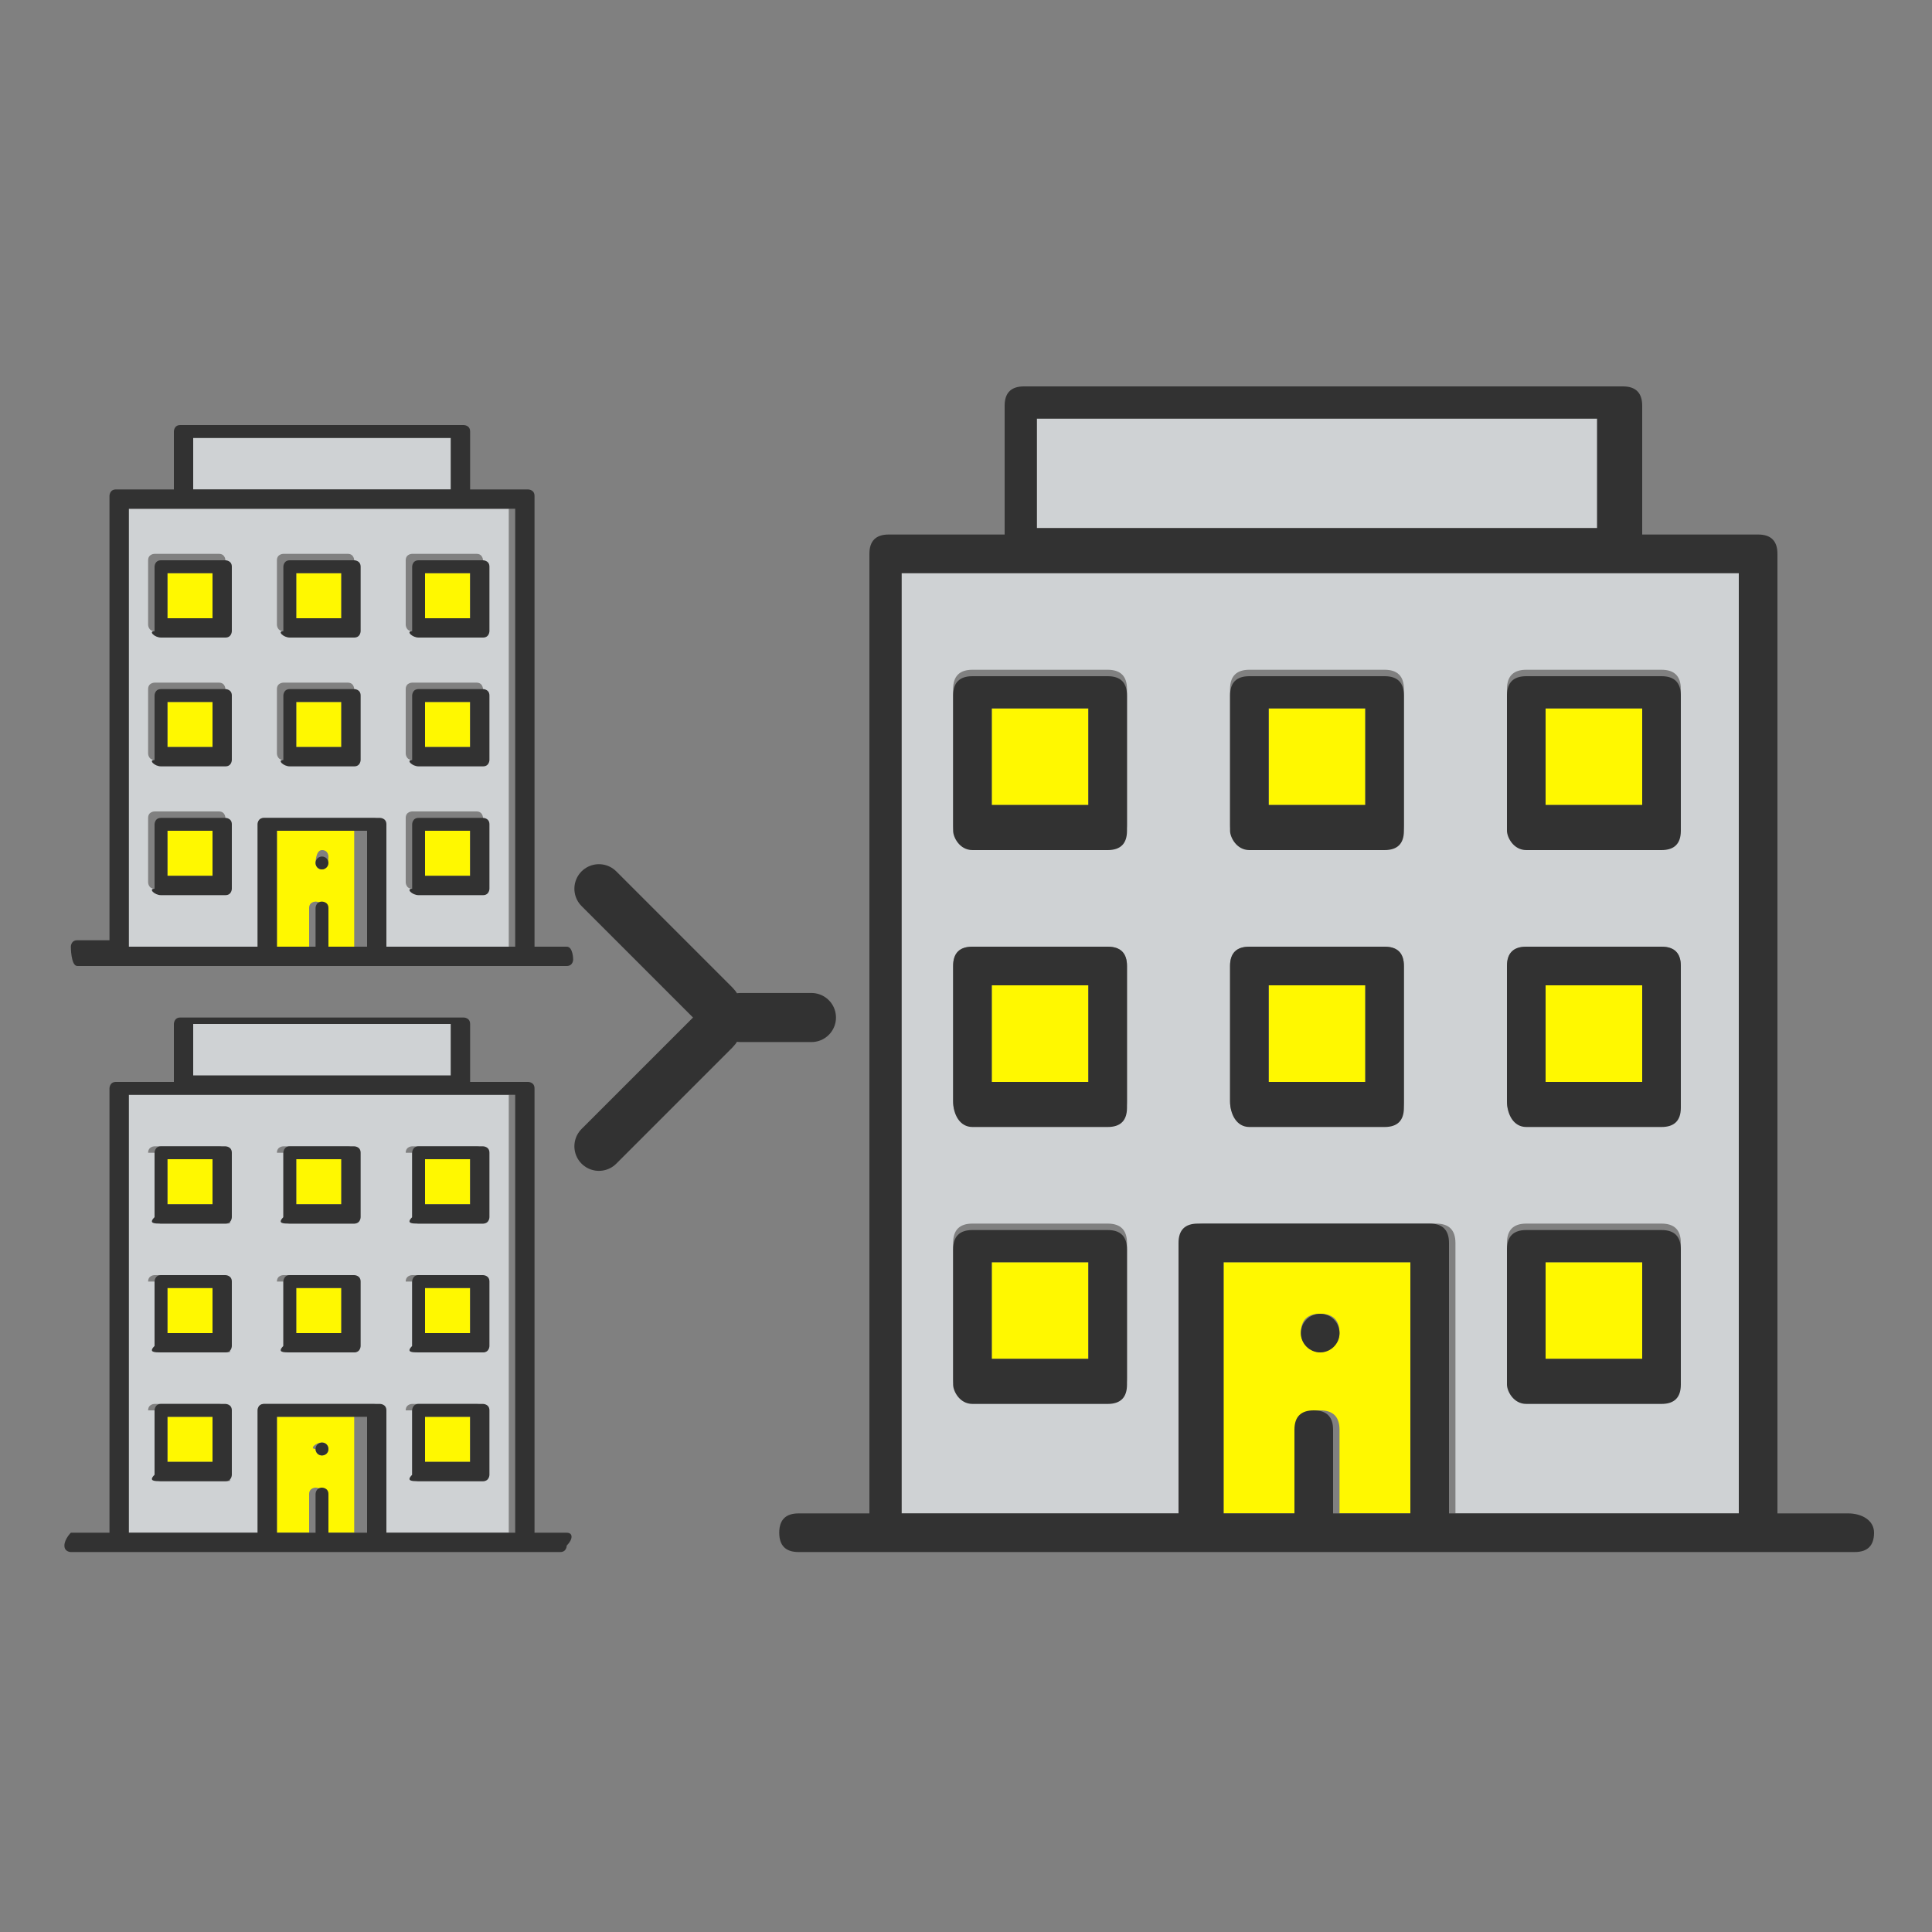 <svg xmlns="http://www.w3.org/2000/svg" xml:space="preserve" style="enable-background:new 0 0 30 30" viewBox="0 0 30 30"><rect x="0" y="0" width="30" height="30" fill="#808080" stroke="none"/><style>.st0{display:none}.st1{fill:#cfd2d4}.st1,.st2{display:inline}.st3{fill:#cfd2d4}.st4{fill:#323232}.st5,.st6{display:inline;fill:#fff800}.st6{fill:#323232}.st7,.st8,.st9{display:inline;fill:#dadddf}.st8,.st9{fill:#fff}.st9{fill:#e0e0e0}.st10{fill:#fff800}.st12{fill:#dadddf}.st15{fill:#333}.st16{display:inline;fill:#d2d8d8}.st17{fill:#231f20}.st18{fill-rule:evenodd;clip-rule:evenodd;fill:#cfd2d4}.st22{fill:#fff}.st23{fill:none}.st24,.st25{display:inline;fill:#ff7832}.st25{fill-rule:evenodd;clip-rule:evenodd;fill:#cfd2d4}.st27{fill:none;stroke:#323232;stroke-width:.762;stroke-linecap:round;stroke-miterlimit:10}.st28,.st29{fill:#e50012}.st29{display:inline}.st30,.st31{fill-rule:evenodd;clip-rule:evenodd;fill:#e50012}.st31{display:inline}</style><g id="yellowアイコン_x5F_追加依頼"><path d="M6.6 12.9h.7v.7h-.7zM2.6 8.9h.7v.7h-.7zM4.6 8.9h.7v.7h-.7zM4.6 10.9h.7v.7h-.7zM4.3 14.7h.5v-.6c0-.1.1-.1.1-.1.1 0 .1.1.1.1v.6h.5v-1.8H4.3v1.8zm.7-1.5c.1 0 .1.1.1.1s0 .2-.1.2-.1-.1-.1-.1 0-.2.1-.2z" class="st10"/><path d="M3 6.8h4v.8H3z" class="st3"/><path d="M6.6 10.9h.7v.7h-.7zM6.6 8.9h.7v.7h-.7zM2.6 12.9h.7v.7h-.7z" class="st10"/><path d="M2 14.7h2v-1.9c0-.1.1-.1.1-.1h1.7c.1 0 .1.1.1.1v1.9h2V7.9H2v6.8zm4.3-6c0-.1.1-.1.1-.1h1c.1 0 .1.1.1.1v1c0 .1-.1.1-.1.1h-1c-.1 0-.1-.1-.1-.1v-1zm0 2c0-.1.1-.1.1-.1h1c.1 0 .1.1.1.1v1c0 .1-.1.1-.1.1h-1c-.1 0-.1-.1-.1-.1v-1zm0 2c0-.1.1-.1.1-.1h1c.1 0 .1.1.1.1v1c0 .1-.1.1-.1.1h-1c-.1 0-.1-.1-.1-.1v-1zm-2-4c0-.1.1-.1.1-.1h1c.1 0 .1.1.1.1v1c0 .1-.1.1-.1.1h-1c-.1 0-.1-.1-.1-.1v-1zm0 2c0-.1.1-.1.1-.1h1c.1 0 .1.1.1.1v1c0 .1-.1.1-.1.1h-1c-.1 0-.1-.1-.1-.1v-1zm-2-2c0-.1.1-.1.1-.1h1c.1 0 .1.1.1.1v1c0 .1-.1.1-.1.1h-1c-.1 0-.1-.1-.1-.1v-1zm0 2c0-.1.1-.1.1-.1h1c.1 0 .1.1.1.1v1c0 .1-.1.1-.1.1h-1c-.1 0-.1-.1-.1-.1v-1zm0 2c0-.1.1-.1.1-.1h1c.1 0 .1.1.1.1v1c0 .1-.1.1-.1.1h-1c-.1 0-.1-.1-.1-.1v-1z" class="st3"/><path d="M2.6 10.9h.7v.7h-.7z" class="st10"/><path d="M4.5 9.9h1c.1 0 .1-.1.1-.1v-1c0-.1-.1-.1-.1-.1h-1c-.1 0-.1.1-.1.1v1c-.1 0 0 .1.1.1zm.1-1h.7v.7h-.7v-.7z" class="st4"/><path d="M8.8 14.7h-.5v-7c0-.1-.1-.1-.1-.1h-.9v-.9c0-.1-.1-.1-.1-.1H2.8c-.1 0-.1.1-.1.1v.9h-.9c-.1 0-.1.1-.1.1v6.9h-.5c-.1 0-.1.1-.1.1s0 .3.1.3h7.6c.1 0 .1-.1.1-.1s0-.2-.1-.2zM3 6.8h4v.8H3v-.8zm2.7 7.9h-.6v-.6c0-.1-.1-.1-.1-.1-.1 0-.1.1-.1.1v.6h-.6v-1.8h1.4v1.8zm2.3 0H6v-1.9c0-.1-.1-.1-.1-.1H4.1c-.1 0-.1.1-.1.1v1.9H2V7.9h6v6.8z" class="st4"/><path d="M6.5 9.9h1c.1 0 .1-.1.1-.1v-1c0-.1-.1-.1-.1-.1h-1c-.1 0-.1.1-.1.1v1c-.1 0 0 .1.1.1zm.1-1h.7v.7h-.7v-.7zM2.5 9.9h1c.1 0 .1-.1.1-.1v-1c0-.1-.1-.1-.1-.1h-1c-.1 0-.1.1-.1.1v1c-.1 0 0 .1.1.1zm.1-1h.7v.7h-.7v-.7z" class="st4"/><circle cx="5" cy="13.4" r=".1" class="st4"/><path d="M4.5 11.9h1c.1 0 .1-.1.1-.1v-1c0-.1-.1-.1-.1-.1h-1c-.1 0-.1.1-.1.1v1c-.1 0 0 .1.1.1zm.1-1h.7v.7h-.7v-.7zM2.5 13.9h1c.1 0 .1-.1.1-.1v-1c0-.1-.1-.1-.1-.1h-1c-.1 0-.1.1-.1.1v1c-.1 0 0 .1.1.1zm.1-1h.7v.7h-.7v-.7zM6.5 13.9h1c.1 0 .1-.1.1-.1v-1c0-.1-.1-.1-.1-.1h-1c-.1 0-.1.1-.1.1v1c-.1 0 0 .1.1.1zm.1-1h.7v.7h-.7v-.7zM2.5 11.9h1c.1 0 .1-.1.1-.1v-1c0-.1-.1-.1-.1-.1h-1c-.1 0-.1.1-.1.1v1c-.1 0 0 .1.1.1zm.1-1h.7v.7h-.7v-.7zM6.5 11.9h1c.1 0 .1-.1.1-.1v-1c0-.1-.1-.1-.1-.1h-1c-.1 0-.1.1-.1.1v1c-.1 0 0 .1.1.1zm.1-1h.7v.7h-.7v-.7z" class="st4"/><path d="M6.6 22h.7v.7h-.7zM2.6 18h.7v.7h-.7zM4.6 18h.7v.7h-.7zM4.6 20h.7v.7h-.7zM4.3 23.8h.5v-.6c0-.1.1-.1.1-.1.1 0 .1.1.1.1v.6h.5V22H4.3v1.8zm.7-1.4c.1 0 .1.1.1.1 0 .1-.1.1-.1.1-.1 0-.1-.1-.1-.1-.1 0 0-.1.1-.1z" class="st10"/><path d="M3 15.9h4v.8H3z" class="st3"/><path d="M6.6 20h.7v.7h-.7zM6.6 18h.7v.7h-.7zM2.6 22h.7v.7h-.7z" class="st10"/><path d="M2 23.8h2v-1.9c0-.1.1-.1.1-.1h1.7c.1 0 .1.1.1.1v1.9h2V17H2v6.8zm4.3-5.9c0-.1.1-.1.1-.1h1c.1 0 .1.1.1.1v1c.1.1 0 .1 0 .1h-1c-.1 0-.1-.1-.1-.1v-1zm0 2c0-.1.1-.1.1-.1h1c.1 0 .1.1.1.1v1c.1.1 0 .1 0 .1h-1c-.1 0-.1-.1-.1-.1v-1zm0 2c0-.1.1-.1.1-.1h1c.1 0 .1.1.1.1v1c.1.1 0 .1 0 .1h-1c-.1 0-.1-.1-.1-.1v-1zm-2-4c0-.1.1-.1.1-.1h1c.1 0 .1.1.1.1v1c.1.1 0 .1 0 .1h-1c-.1 0-.1-.1-.1-.1v-1zm0 2c0-.1.1-.1.1-.1h1c.1 0 .1.1.1.1v1c.1.1 0 .1 0 .1h-1c-.1 0-.1-.1-.1-.1v-1zm-2-2c0-.1.1-.1.1-.1h1c.1 0 .1.1.1.1v1c.1.1.1.1 0 .1h-1c-.1 0-.1-.1-.1-.1v-1zm0 2c0-.1.1-.1.1-.1h1c.1 0 .1.1.1.1v1c.1.1.1.1 0 .1h-1c-.1 0-.1-.1-.1-.1v-1zm0 2c0-.1.1-.1.1-.1h1c.1 0 .1.1.1.1v1c.1.1.1.1 0 .1h-1c-.1 0-.1-.1-.1-.1v-1z" class="st3"/><path d="M2.6 20h.7v.7h-.7z" class="st10"/><path d="M4.5 19h1c.1 0 .1-.1.1-.1v-1c0-.1-.1-.1-.1-.1h-1c-.1 0-.1.1-.1.1v1c-.1.1 0 .1.1.1zm.1-1h.7v.7h-.7V18z" class="st4"/><path d="M8.8 23.8h-.5v-6.9c0-.1-.1-.1-.1-.1h-.9v-.9c0-.1-.1-.1-.1-.1H2.8c-.1 0-.1.1-.1.1v.9h-.9c-.1 0-.1.1-.1.1v6.9h-.6s-.1.1-.1.2.1.1.1.1h7.6c.1 0 .1-.1.1-.1.1-.1.1-.2 0-.2zM3 15.9h4v.8H3v-.8zm2.6 7.9h-.5v-.6c0-.1-.1-.1-.1-.1-.1 0-.1.1-.1.1v.6h-.6V22h1.4v1.8zm2.4 0H6v-1.9c0-.1-.1-.1-.1-.1H4.1c-.1 0-.1.1-.1.1v1.9H2V17h6v6.8z" class="st4"/><path d="M6.5 19h1c.1 0 .1-.1.1-.1v-1c0-.1-.1-.1-.1-.1h-1c-.1 0-.1.1-.1.1v1c-.1.1 0 .1.1.1zm.1-1h.7v.7h-.7V18zM2.5 19h1c.1 0 .1-.1.1-.1v-1c0-.1-.1-.1-.1-.1h-1c-.1 0-.1.1-.1.1v1c-.1.1 0 .1.1.1zm.1-1h.7v.7h-.7V18z" class="st4"/><circle cx="5" cy="22.5" r=".1" class="st4"/><path d="M4.5 21h1c.1 0 .1-.1.1-.1v-1c0-.1-.1-.1-.1-.1h-1c-.1 0-.1.1-.1.1v1c-.1.1 0 .1.1.1zm.1-1h.7v.7h-.7V20zM2.5 23h1c.1 0 .1-.1.1-.1v-1c0-.1-.1-.1-.1-.1h-1c-.1 0-.1.1-.1.1v1c-.1.1 0 .1.1.1zm.1-1h.7v.7h-.7V22zM6.5 23h1c.1 0 .1-.1.1-.1v-1c0-.1-.1-.1-.1-.1h-1c-.1 0-.1.1-.1.1v1c-.1.1 0 .1.1.1zm.1-1h.7v.7h-.7V22zM2.5 21h1c.1 0 .1-.1.1-.1v-1c0-.1-.1-.1-.1-.1h-1c-.1 0-.1.1-.1.1v1c-.1.1 0 .1.1.1zm.1-1h.7v.7h-.7V20zM6.5 21h1c.1 0 .1-.1.1-.1v-1c0-.1-.1-.1-.1-.1h-1c-.1 0-.1.1-.1.1v1c-.1.1 0 .1.1.1zm.1-1h.7v.7h-.7V20z" class="st4"/><path d="M24 19.6h1.5v1.5H24zM15.4 11h1.5v1.5h-1.5zM19.7 11h1.5v1.5h-1.5zM19.7 15.3h1.5v1.5h-1.5zM19 23.5h1.2v-1.3c0-.2.1-.3.3-.3s.3.1.3.3v1.3H22v-3.9h-3v3.9zm1.5-3.1c.2 0 .3.1.3.3s-.2.3-.3.3-.3-.1-.3-.3.1-.3.3-.3z" class="st10"/><path d="M16.1 6.5h8.7v1.7h-8.7z" class="st3"/><path d="M24 15.3h1.5v1.5H24zM24 11h1.5v1.5H24zM15.4 19.6h1.5v1.5h-1.5z" class="st10"/><path d="M14 23.5h4.4v-4.2c0-.2.1-.3.3-.3h3.6c.2 0 .3.1.3.3v4.2H27V8.9H14v14.6zm9.4-12.8c0-.2.1-.3.3-.3h2.1c.2 0 .3.1.3.3v2.1c0 .2-.1.3-.3.3h-2.1c-.2 0-.3-.1-.3-.3v-2.1zm0 4.3c0-.2.1-.3.3-.3h2.1c.2 0 .3.1.3.3v2.1c0 .2-.1.3-.3.3h-2.1c-.2 0-.3-.1-.3-.3V15zm0 4.3c0-.2.1-.3.3-.3h2.1c.2 0 .3.1.3.3v2.1c0 .2-.1.3-.3.3h-2.1c-.2 0-.3-.1-.3-.3v-2.1zm-4.3-8.6c0-.2.1-.3.3-.3h2.1c.2 0 .3.1.3.3v2.1c0 .2-.1.3-.3.3h-2.1c-.2 0-.3-.1-.3-.3v-2.1zm0 4.3c0-.2.1-.3.3-.3h2.1c.2 0 .3.1.3.3v2.1c0 .2-.1.3-.3.3h-2.1c-.2 0-.3-.1-.3-.3V15zm-4.3-4.3c0-.2.1-.3.3-.3h2.1c.2 0 .3.1.3.3v2.1c0 .2-.1.3-.3.3h-2.1c-.2 0-.3-.1-.3-.3v-2.1zm0 4.3c0-.2.1-.3.3-.3h2.1c.2 0 .3.1.3.3v2.1c0 .2-.1.3-.3.3h-2.1c-.2 0-.3-.1-.3-.3V15zm0 4.3c0-.2.1-.3.3-.3h2.1c.2 0 .3.1.3.3v2.1c0 .2-.1.3-.3.3h-2.1c-.2 0-.3-.1-.3-.3v-2.1z" class="st3"/><path d="M15.4 15.3h1.5v1.5h-1.5z" class="st10"/><path d="M19.4 13.2h2.1c.2 0 .3-.1.3-.3v-2.1c0-.2-.1-.3-.3-.3h-2.1c-.2 0-.3.1-.3.3v2.1c0 .1.1.3.3.3zm.3-2.2h1.5v1.5h-1.5V11z" class="st4"/><path d="M28.7 23.5h-1.1V8.6c0-.2-.1-.3-.3-.3h-1.8v-2c0-.2-.1-.3-.3-.3h-9.3c-.2 0-.3.1-.3.3v2h-1.8c-.2 0-.3.1-.3.3v14.9h-1.1c-.2 0-.3.1-.3.3s.1.3.3.3h16.4c.2 0 .3-.1.3-.3s-.2-.3-.4-.3zm-12.6-17h8.7v1.7h-8.7V6.5zm5.8 17h-1.2v-1.3c0-.2-.1-.3-.3-.3s-.3.1-.3.3v1.3H19v-3.9h2.9v3.9zm5 0h-4.4v-4.2c0-.2-.1-.3-.3-.3h-3.6c-.2 0-.3.1-.3.3v4.2H14V8.9h13v14.6z" class="st4"/><path d="M23.7 13.2h2.1c.2 0 .3-.1.3-.3v-2.1c0-.2-.1-.3-.3-.3h-2.1c-.2 0-.3.1-.3.3v2.1c0 .1.1.3.3.3zM24 11h1.5v1.5H24V11zM15.1 13.2h2.1c.2 0 .3-.1.3-.3v-2.1c0-.2-.1-.3-.3-.3h-2.1c-.2 0-.3.1-.3.3v2.1c0 .1.1.3.3.3zm.3-2.2h1.5v1.5h-1.5V11z" class="st4"/><circle cx="20.5" cy="20.7" r=".3" class="st4"/><path d="M19.4 17.5h2.1c.2 0 .3-.1.3-.3V15c0-.2-.1-.3-.3-.3h-2.1c-.2 0-.3.1-.3.3v2.1c0 .2.1.4.3.4zm.3-2.2h1.5v1.5h-1.5v-1.5zM15.1 21.8h2.1c.2 0 .3-.1.3-.3v-2.1c0-.2-.1-.3-.3-.3h-2.1c-.2 0-.3.1-.3.3v2.1c0 .1.1.3.3.3zm.3-2.2h1.5v1.5h-1.5v-1.5zM23.7 21.8h2.1c.2 0 .3-.1.3-.3v-2.1c0-.2-.1-.3-.3-.3h-2.1c-.2 0-.3.1-.3.3v2.1c0 .1.1.3.3.3zm.3-2.2h1.5v1.5H24v-1.5zM15.1 17.5h2.1c.2 0 .3-.1.3-.3V15c0-.2-.1-.3-.3-.3h-2.1c-.2 0-.3.1-.3.3v2.1c0 .2.1.4.3.4zm.3-2.2h1.5v1.5h-1.5v-1.5zM23.7 17.5h2.1c.2 0 .3-.1.3-.3V15c0-.2-.1-.3-.3-.3h-2.1c-.2 0-.3.1-.3.3v2.1c0 .2.1.4.3.4zm.3-2.2h1.5v1.5H24v-1.5z" class="st4"/><path d="m9.3 13.8 1.8 1.8c.1.1.1.3 0 .4l-1.8 1.8M11.5 15.8h1.1" class="st27"/></g></svg>